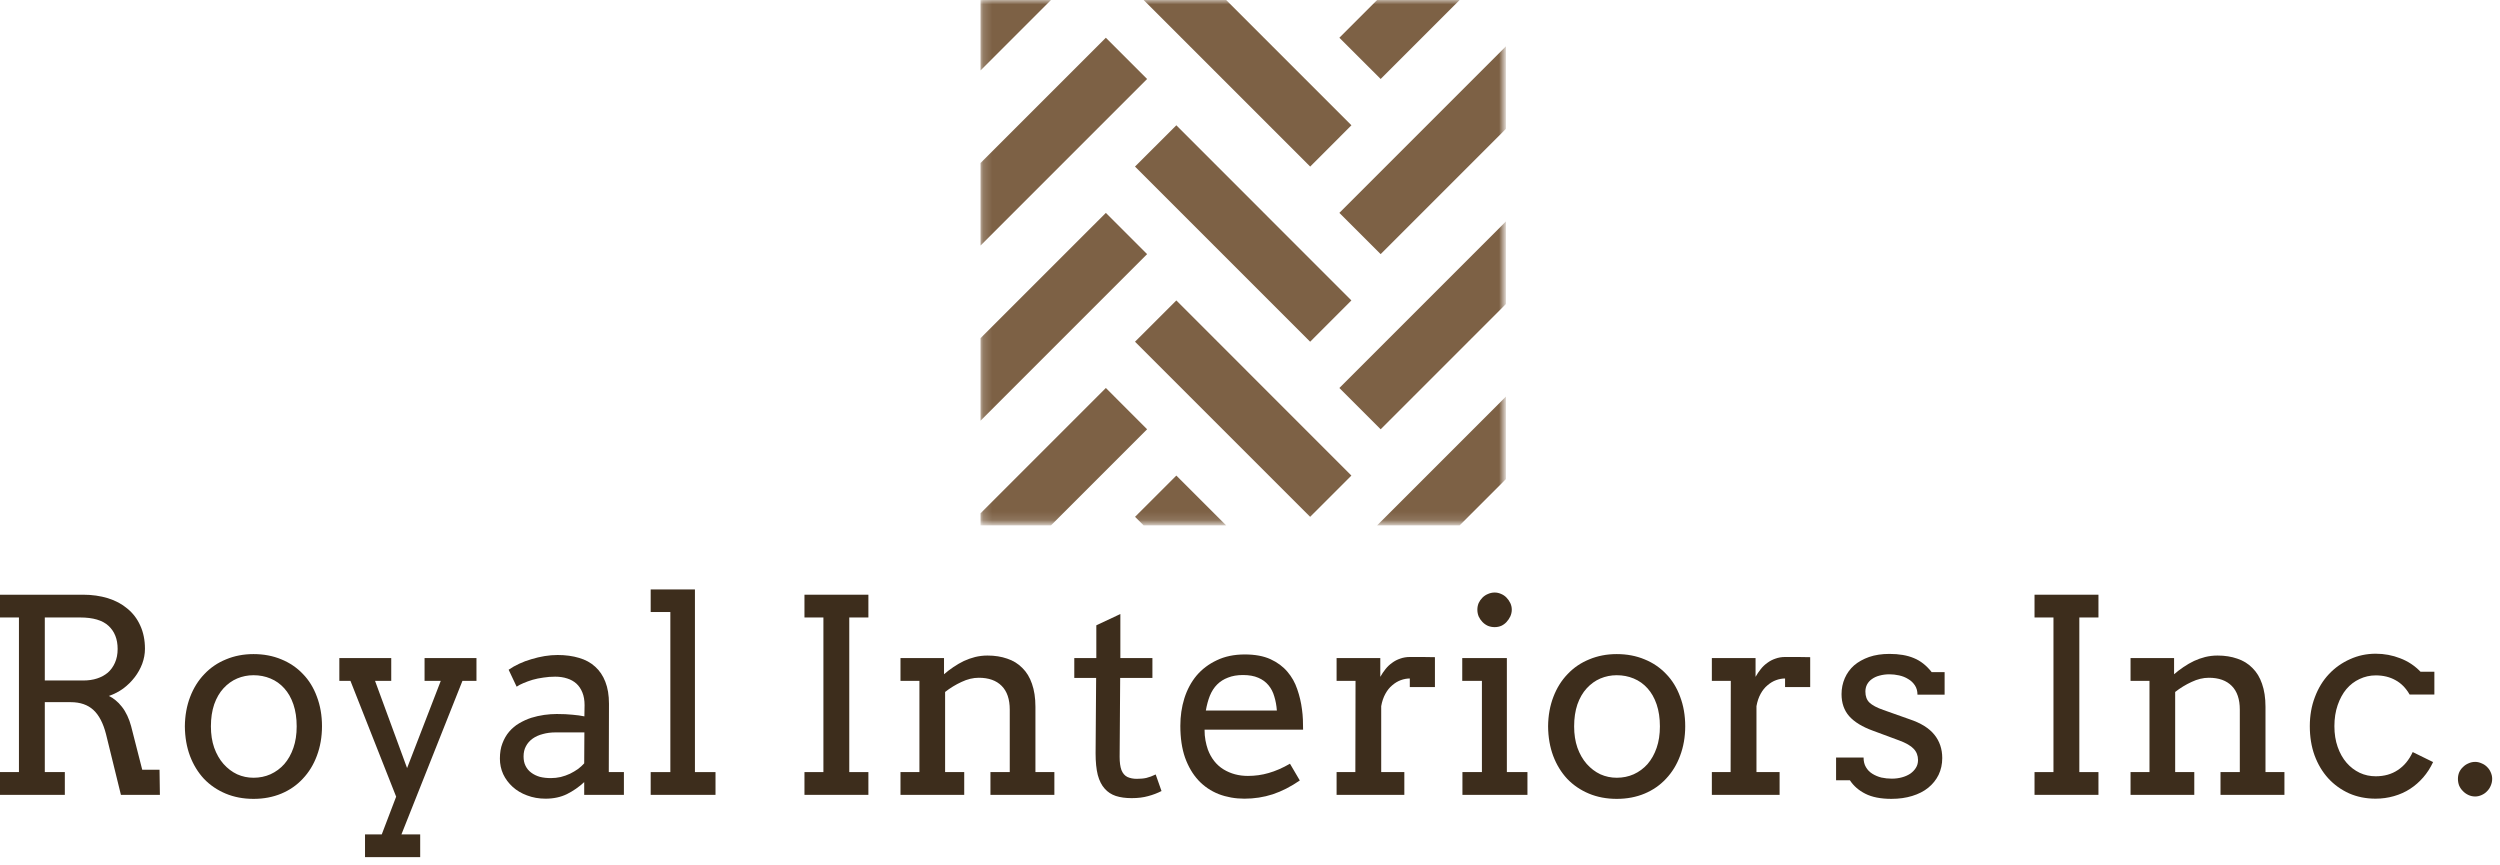 <svg width="286" height="99" viewBox="0 0 286 99" fill="none" xmlns="http://www.w3.org/2000/svg">
<mask id="mask0_6003_170" style="mask-type:luminance" maskUnits="userSpaceOnUse" x="112" y="0" width="61" height="60">
<path d="M112.172 0H172.047V59.87H112.172V0Z" fill="white"/>
</mask>
<g mask="url(#mask0_6003_170)">
<path d="M112.172 0V8.062L120.234 0H112.172ZM130.828 0L149.885 19.057L154.604 14.333L140.271 0H130.828ZM157.542 0L153.224 4.318L157.948 9.036L166.984 0H157.542ZM126.51 4.318L112.172 18.651V28.094L131.229 9.036L126.51 4.318ZM172.281 5.297L153.224 24.354L157.948 29.073L172.281 14.74V5.297ZM134.573 14.333L129.844 19.057L149.88 39.094L154.599 34.37L134.573 14.333ZM126.51 24.354L112.172 38.688V48.13L131.229 29.073L126.51 24.354ZM172.281 25.328L153.224 44.385L157.948 49.109L172.281 34.776V25.328ZM134.573 34.37L129.844 39.094L149.88 59.125L154.599 54.406L134.573 34.37ZM126.51 44.385L112.172 58.724V60.104H120.234L131.229 49.109L126.51 44.385ZM172.281 45.365L157.542 60.104H166.984L172.281 54.807V45.365ZM134.573 54.406L129.849 59.125L130.828 60.104H140.271L134.573 54.406Z" fill="#7D6145"/>
</g>
<path d="M0 68.035H9.521C10.531 68.035 11.469 68.171 12.333 68.431C13.193 68.697 13.938 69.092 14.562 69.618C15.198 70.134 15.693 70.78 16.042 71.556C16.401 72.337 16.583 73.223 16.583 74.223C16.583 74.796 16.479 75.363 16.271 75.931C16.062 76.488 15.771 77.009 15.396 77.493C15.031 77.967 14.604 78.389 14.104 78.764C13.604 79.129 13.052 79.41 12.458 79.618C12.708 79.733 12.958 79.889 13.208 80.098C13.469 80.306 13.713 80.556 13.938 80.848C14.172 81.139 14.38 81.483 14.562 81.868C14.74 82.243 14.885 82.65 15 83.077L16.271 88.056H18.25L18.292 90.931H13.833L12.125 83.973C11.802 82.723 11.323 81.806 10.688 81.223C10.047 80.629 9.177 80.327 8.083 80.327H5.125V88.327H7.417V90.931H0V88.327H2.167V70.639H0V68.035ZM5.125 70.639V77.848H9.521C10.104 77.848 10.63 77.775 11.104 77.618C11.573 77.467 11.984 77.243 12.333 76.952C12.677 76.65 12.948 76.275 13.146 75.827C13.354 75.368 13.458 74.842 13.458 74.243C13.458 73.118 13.109 72.238 12.417 71.598C11.734 70.962 10.651 70.639 9.167 70.639H5.125Z" fill="#3D2D1C"/>
<path d="M21.148 83.099C21.159 81.865 21.362 80.74 21.753 79.724C22.138 78.713 22.68 77.844 23.378 77.12C24.07 76.385 24.898 75.823 25.857 75.432C26.815 75.031 27.862 74.828 29.003 74.828C30.169 74.828 31.232 75.031 32.19 75.432C33.148 75.823 33.966 76.38 34.648 77.099C35.341 77.807 35.878 78.677 36.253 79.703C36.638 80.719 36.836 81.844 36.836 83.078C36.836 84.302 36.638 85.427 36.253 86.453C35.878 87.469 35.341 88.344 34.648 89.078C33.966 89.818 33.148 90.385 32.19 90.787C31.232 91.188 30.169 91.391 29.003 91.391C27.836 91.391 26.773 91.188 25.815 90.787C24.857 90.385 24.029 89.823 23.336 89.099C22.654 88.365 22.117 87.49 21.732 86.474C21.357 85.463 21.159 84.338 21.148 83.099ZM24.128 83.099C24.128 84.005 24.253 84.818 24.503 85.537C24.763 86.26 25.117 86.88 25.565 87.391C26.023 87.906 26.544 88.302 27.128 88.578C27.721 88.844 28.346 88.974 29.003 88.974C29.695 88.974 30.341 88.844 30.94 88.578C31.549 88.302 32.075 87.912 32.523 87.412C32.966 86.901 33.315 86.281 33.565 85.557C33.815 84.838 33.94 84.016 33.94 83.099C33.94 82.156 33.815 81.318 33.565 80.578C33.315 79.844 32.966 79.234 32.523 78.745C32.075 78.245 31.549 77.87 30.94 77.62C30.341 77.37 29.695 77.245 29.003 77.245C28.346 77.245 27.721 77.37 27.128 77.62C26.544 77.87 26.023 78.245 25.565 78.745C25.117 79.234 24.763 79.844 24.503 80.578C24.253 81.318 24.128 82.156 24.128 83.099Z" fill="#3D2D1C"/>
<path d="M38.82 75.285H44.758V77.889H42.904L46.57 87.868L50.425 77.889H48.57V75.285H54.508V77.889H52.904L45.925 95.452H48.07V98.056H41.758V95.452H43.675L45.32 91.139L40.091 77.889H38.82V75.285Z" fill="#3D2D1C"/>
<path d="M66.833 89.473C66.234 90.031 65.573 90.489 64.854 90.848C64.146 91.192 63.333 91.369 62.417 91.369C61.651 91.369 60.943 91.244 60.292 90.994C59.651 90.76 59.104 90.432 58.646 90.015C58.188 89.598 57.823 89.114 57.562 88.557C57.312 88.005 57.188 87.411 57.188 86.786C57.188 86.119 57.281 85.536 57.479 85.036C57.672 84.525 57.927 84.078 58.25 83.703C58.583 83.317 58.964 82.994 59.396 82.744C59.839 82.484 60.297 82.275 60.771 82.119C61.255 81.968 61.75 81.859 62.25 81.786C62.75 81.718 63.229 81.682 63.688 81.682C64.406 81.682 65.01 81.713 65.5 81.765C66 81.807 66.448 81.869 66.854 81.953L66.875 80.661C66.875 80.109 66.792 79.63 66.625 79.223C66.458 78.807 66.229 78.468 65.938 78.203C65.646 77.942 65.297 77.744 64.896 77.619C64.49 77.484 64.031 77.411 63.521 77.411C63.047 77.411 62.594 77.447 62.167 77.515C61.734 77.572 61.323 77.656 60.938 77.765C60.562 77.88 60.214 78.005 59.896 78.14C59.589 78.265 59.323 78.406 59.104 78.557L58.188 76.619C58.547 76.369 58.948 76.14 59.396 75.932C59.839 75.723 60.302 75.551 60.792 75.411C61.292 75.26 61.792 75.14 62.292 75.057C62.802 74.973 63.302 74.932 63.792 74.932C64.708 74.932 65.526 75.046 66.25 75.265C66.969 75.473 67.583 75.807 68.083 76.265C68.594 76.723 68.984 77.301 69.25 77.994C69.526 78.692 69.667 79.531 69.667 80.515L69.646 88.328H71.375V90.932H66.833V89.473ZM63.021 89.015C63.396 89.015 63.771 88.973 64.146 88.89C64.521 88.796 64.875 88.671 65.208 88.515C65.542 88.348 65.844 88.171 66.125 87.973C66.401 87.765 66.635 87.551 66.833 87.328L66.854 83.786H63.583C63.042 83.786 62.547 83.848 62.104 83.973C61.656 84.088 61.271 84.26 60.938 84.494C60.604 84.734 60.344 85.025 60.167 85.369C59.984 85.703 59.896 86.093 59.896 86.536C59.896 86.953 59.969 87.317 60.125 87.619C60.276 87.926 60.49 88.182 60.771 88.39C61.047 88.598 61.375 88.76 61.75 88.869C62.135 88.968 62.562 89.015 63.021 89.015Z" fill="#3D2D1C"/>
<path d="M74.438 67.432H79.5V88.328H81.854V90.932H74.438V88.328H76.688V70.015H74.438V67.432Z" fill="#3D2D1C"/>
<path d="M92.031 68.035H99.344V70.639H97.156V88.327H99.344V90.931H92.031V88.327H94.198V70.639H92.031V68.035Z" fill="#3D2D1C"/>
<path d="M113.307 88.328H115.516V81.182C115.516 79.989 115.208 79.088 114.599 78.473C113.984 77.848 113.109 77.536 111.974 77.536C111.318 77.536 110.661 77.697 109.995 78.015C109.328 78.322 108.703 78.703 108.12 79.161V88.328H110.307V90.932H103.016V88.328H105.182V77.89H103.016V75.286H107.995V77.119H108.016C108.349 76.828 108.703 76.557 109.078 76.307C109.464 76.046 109.859 75.817 110.266 75.619C110.682 75.426 111.109 75.275 111.557 75.161C112.016 75.051 112.484 74.994 112.974 74.994C113.807 74.994 114.557 75.114 115.224 75.348C115.901 75.572 116.479 75.926 116.953 76.411C117.438 76.885 117.807 77.489 118.057 78.223C118.318 78.963 118.453 79.838 118.453 80.848V88.328H120.62V90.932H113.307V88.328Z" fill="#3D2D1C"/>
<path d="M128.169 75.286H131.836V77.557H128.148L128.086 86.598C128.086 87.213 128.154 87.713 128.294 88.098C128.445 88.473 128.674 88.739 128.982 88.89C129.299 89.031 129.654 89.098 130.044 89.098C130.461 89.098 130.826 89.067 131.148 88.994C131.482 88.911 131.836 88.781 132.211 88.598L132.878 90.494C132.388 90.744 131.878 90.937 131.336 91.078C130.805 91.228 130.18 91.307 129.461 91.307C128.763 91.307 128.159 91.223 127.648 91.057C127.148 90.89 126.721 90.614 126.378 90.223C126.029 89.838 125.763 89.317 125.586 88.661C125.419 87.994 125.336 87.171 125.336 86.182L125.398 77.557H122.898V75.286H125.419V71.536L128.169 70.244V75.286Z" fill="#3D2D1C"/>
<path d="M137.802 83.473C137.802 83.921 137.833 84.328 137.906 84.703C137.974 85.067 138.062 85.411 138.177 85.744C138.552 86.744 139.146 87.505 139.969 88.015C140.786 88.515 141.719 88.765 142.76 88.765C143.578 88.765 144.37 88.656 145.135 88.432C145.911 88.213 146.724 87.859 147.573 87.369L148.698 89.286C147.667 89.994 146.635 90.525 145.594 90.869C144.562 91.203 143.49 91.369 142.365 91.369C141.307 91.369 140.328 91.192 139.427 90.848C138.521 90.489 137.745 89.963 137.094 89.265C136.453 88.572 135.948 87.713 135.573 86.682C135.208 85.64 135.031 84.426 135.031 83.036C135.031 81.926 135.182 80.88 135.49 79.89C135.807 78.89 136.271 78.025 136.885 77.286C137.51 76.551 138.281 75.968 139.198 75.536C140.115 75.093 141.182 74.869 142.406 74.869C143.573 74.869 144.552 75.051 145.344 75.411C146.135 75.775 146.781 76.255 147.281 76.848C147.781 77.432 148.156 78.098 148.406 78.848C148.667 79.598 148.849 80.369 148.948 81.161C149 81.536 149.036 81.926 149.052 82.328C149.062 82.718 149.073 83.098 149.073 83.473H137.802ZM142.198 77.223C141.542 77.223 140.974 77.322 140.49 77.515C140 77.697 139.583 77.963 139.24 78.307C138.891 78.656 138.615 79.088 138.406 79.598C138.208 80.098 138.057 80.661 137.948 81.286H146.073C146.031 80.703 145.932 80.171 145.781 79.682C145.641 79.182 145.417 78.755 145.115 78.39C144.807 78.015 144.417 77.734 143.948 77.536C143.474 77.328 142.891 77.223 142.198 77.223Z" fill="#3D2D1C"/>
<path d="M164.156 78.598H161.281V77.618C160.948 77.618 160.604 77.681 160.26 77.806C159.911 77.931 159.583 78.129 159.281 78.389C158.974 78.639 158.708 78.967 158.49 79.368C158.266 79.775 158.104 80.243 158.01 80.785V88.327H160.656V90.931H152.906V88.327H155.052L155.073 77.889H152.906V75.285H157.906V77.431C158.083 77.113 158.286 76.816 158.51 76.535C158.729 76.259 158.979 76.025 159.26 75.827C159.536 75.618 159.844 75.462 160.177 75.348C160.521 75.223 160.891 75.16 161.281 75.16C161.807 75.16 162.302 75.16 162.76 75.16C163.219 75.16 163.682 75.171 164.156 75.181V78.598Z" fill="#3D2D1C"/>
<path d="M167.281 75.285H172.385V88.327H174.74V90.931H167.302V88.327H169.531V77.889H167.281V75.285ZM169.01 69.743C169.01 69.483 169.057 69.233 169.156 68.993C169.266 68.759 169.411 68.551 169.594 68.368C169.771 68.191 169.979 68.051 170.219 67.952C170.469 67.842 170.724 67.785 170.99 67.785C171.25 67.785 171.5 67.842 171.74 67.952C171.974 68.051 172.177 68.191 172.344 68.368C172.521 68.551 172.667 68.759 172.781 68.993C172.891 69.233 172.948 69.483 172.948 69.743C172.948 70.009 172.891 70.264 172.781 70.514C172.667 70.754 172.521 70.967 172.344 71.16C172.177 71.342 171.974 71.488 171.74 71.598C171.5 71.697 171.25 71.743 170.99 71.743C170.724 71.743 170.469 71.697 170.219 71.598C169.979 71.488 169.771 71.342 169.594 71.16C169.411 70.967 169.266 70.754 169.156 70.514C169.057 70.264 169.01 70.009 169.01 69.743Z" fill="#3D2D1C"/>
<path d="M177.102 83.099C177.112 81.865 177.315 80.74 177.706 79.724C178.091 78.713 178.633 77.844 179.331 77.12C180.023 76.385 180.852 75.823 181.81 75.432C182.768 75.031 183.815 74.828 184.956 74.828C186.122 74.828 187.185 75.031 188.143 75.432C189.102 75.823 189.919 76.38 190.602 77.099C191.294 77.807 191.831 78.677 192.206 79.703C192.591 80.719 192.789 81.844 192.789 83.078C192.789 84.302 192.591 85.427 192.206 86.453C191.831 87.469 191.294 88.344 190.602 89.078C189.919 89.818 189.102 90.385 188.143 90.787C187.185 91.188 186.122 91.391 184.956 91.391C183.789 91.391 182.727 91.188 181.768 90.787C180.81 90.385 179.982 89.823 179.289 89.099C178.607 88.365 178.07 87.49 177.685 86.474C177.31 85.463 177.112 84.338 177.102 83.099ZM180.081 83.099C180.081 84.005 180.206 84.818 180.456 85.537C180.716 86.26 181.07 86.88 181.518 87.391C181.977 87.906 182.497 88.302 183.081 88.578C183.674 88.844 184.299 88.974 184.956 88.974C185.648 88.974 186.294 88.844 186.893 88.578C187.503 88.302 188.029 87.912 188.477 87.412C188.919 86.901 189.268 86.281 189.518 85.557C189.768 84.838 189.893 84.016 189.893 83.099C189.893 82.156 189.768 81.318 189.518 80.578C189.268 79.844 188.919 79.234 188.477 78.745C188.029 78.245 187.503 77.87 186.893 77.62C186.294 77.37 185.648 77.245 184.956 77.245C184.299 77.245 183.674 77.37 183.081 77.62C182.497 77.87 181.977 78.245 181.518 78.745C181.07 79.234 180.716 79.844 180.456 80.578C180.206 81.318 180.081 82.156 180.081 83.099Z" fill="#3D2D1C"/>
<path d="M207.086 78.598H204.211V77.618C203.878 77.618 203.534 77.681 203.19 77.806C202.841 77.931 202.513 78.129 202.211 78.389C201.904 78.639 201.638 78.967 201.419 79.368C201.195 79.775 201.034 80.243 200.94 80.785V88.327H203.586V90.931H195.836V88.327H197.982L198.003 77.889H195.836V75.285H200.836V77.431C201.013 77.113 201.216 76.816 201.44 76.535C201.659 76.259 201.909 76.025 202.19 75.827C202.466 75.618 202.773 75.462 203.107 75.348C203.451 75.223 203.82 75.16 204.211 75.16C204.737 75.16 205.232 75.16 205.69 75.16C206.148 75.16 206.612 75.171 207.086 75.181V78.598Z" fill="#3D2D1C"/>
<path d="M219.359 79.473C219.359 79.057 219.26 78.703 219.068 78.411C218.87 78.109 218.615 77.864 218.297 77.682C217.99 77.489 217.641 77.348 217.255 77.265C216.88 77.182 216.51 77.14 216.151 77.14C215.745 77.14 215.37 77.192 215.026 77.286C214.693 77.369 214.401 77.505 214.151 77.682C213.911 77.848 213.724 78.057 213.589 78.307C213.464 78.546 213.401 78.817 213.401 79.119C213.401 79.65 213.552 80.067 213.859 80.369C214.177 80.676 214.714 80.963 215.464 81.223L218.464 82.286C219.755 82.718 220.698 83.307 221.297 84.057C221.891 84.796 222.193 85.682 222.193 86.723C222.193 87.421 222.052 88.057 221.776 88.64C221.495 89.213 221.099 89.703 220.589 90.119C220.089 90.525 219.474 90.838 218.755 91.057C218.047 91.275 217.255 91.39 216.38 91.39C215.156 91.39 214.161 91.192 213.401 90.807C212.635 90.421 212.047 89.906 211.63 89.265H210.047V86.661H213.193C213.193 87.093 213.281 87.463 213.464 87.765C213.641 88.072 213.885 88.322 214.193 88.515C214.51 88.713 214.859 88.859 215.234 88.953C215.62 89.036 216.016 89.078 216.422 89.078C216.823 89.078 217.203 89.031 217.568 88.932C217.927 88.838 218.245 88.697 218.526 88.515C218.802 88.322 219.016 88.098 219.172 87.848C219.339 87.588 219.422 87.286 219.422 86.953C219.422 86.442 219.255 86.01 218.922 85.661C218.599 85.317 218.047 84.994 217.255 84.703L214.276 83.598C213.052 83.156 212.141 82.598 211.547 81.932C210.964 81.265 210.672 80.426 210.672 79.411C210.672 78.76 210.797 78.15 211.047 77.578C211.297 77.01 211.651 76.525 212.109 76.119C212.578 75.718 213.151 75.4 213.818 75.161C214.495 74.926 215.276 74.807 216.151 74.807C217.26 74.807 218.193 74.968 218.943 75.286C219.703 75.593 220.385 76.13 220.984 76.89H222.464V79.473H219.359Z" fill="#3D2D1C"/>
<path d="M232.75 68.035H240.063V70.639H237.875V88.327H240.063V90.931H232.75V88.327H234.917V70.639H232.75V68.035Z" fill="#3D2D1C"/>
<path d="M254.026 88.328H256.234V81.182C256.234 79.989 255.927 79.088 255.318 78.473C254.703 77.848 253.828 77.536 252.693 77.536C252.036 77.536 251.38 77.697 250.714 78.015C250.047 78.322 249.422 78.703 248.839 79.161V88.328H251.026V90.932H243.734V88.328H245.901V77.89H243.734V75.286H248.714V77.119H248.734C249.068 76.828 249.422 76.557 249.797 76.307C250.182 76.046 250.578 75.817 250.984 75.619C251.401 75.426 251.828 75.275 252.276 75.161C252.734 75.051 253.203 74.994 253.693 74.994C254.526 74.994 255.276 75.114 255.943 75.348C256.62 75.572 257.198 75.926 257.672 76.411C258.156 76.885 258.526 77.489 258.776 78.223C259.036 78.963 259.172 79.838 259.172 80.848V88.328H261.339V90.932H254.026V88.328Z" fill="#3D2D1C"/>
<path d="M275.659 79.452C275.227 78.702 274.685 78.155 274.034 77.806C273.393 77.447 272.643 77.264 271.784 77.264C271.128 77.264 270.513 77.405 269.93 77.681C269.357 77.947 268.857 78.327 268.43 78.827C268.013 79.327 267.68 79.941 267.43 80.66C267.18 81.384 267.055 82.191 267.055 83.077C267.055 83.952 267.18 84.743 267.43 85.452C267.68 86.16 268.018 86.764 268.451 87.264C268.878 87.754 269.378 88.134 269.951 88.41C270.518 88.676 271.128 88.806 271.784 88.806C272.753 88.806 273.596 88.572 274.305 88.098C275.023 87.629 275.596 86.941 276.013 86.035L278.346 87.181C278.039 87.837 277.664 88.421 277.221 88.931C276.773 89.447 276.273 89.884 275.721 90.243C275.164 90.608 274.544 90.884 273.867 91.077C273.201 91.269 272.497 91.368 271.763 91.368C270.664 91.368 269.659 91.165 268.742 90.764C267.826 90.348 267.023 89.775 266.346 89.035C265.68 88.301 265.159 87.426 264.784 86.41C264.419 85.4 264.242 84.285 264.242 83.077C264.242 81.868 264.435 80.759 264.826 79.743C265.211 78.717 265.747 77.842 266.43 77.118C267.122 76.384 267.93 75.816 268.846 75.41C269.763 74.993 270.742 74.785 271.784 74.785C272.768 74.785 273.701 74.962 274.576 75.306C275.461 75.639 276.242 76.155 276.909 76.848H278.492V79.452H275.659Z" fill="#3D2D1C"/>
<path d="M281.188 89.098C281.188 88.837 281.234 88.587 281.333 88.348C281.443 88.113 281.589 87.91 281.771 87.743C281.948 87.566 282.156 87.426 282.396 87.327C282.63 87.217 282.885 87.16 283.167 87.16C283.417 87.16 283.656 87.217 283.896 87.327C284.146 87.426 284.354 87.566 284.521 87.743C284.698 87.91 284.839 88.113 284.938 88.348C285.047 88.587 285.104 88.837 285.104 89.098C285.104 89.379 285.047 89.639 284.938 89.889C284.839 90.129 284.698 90.337 284.521 90.514C284.354 90.697 284.146 90.842 283.896 90.952C283.656 91.061 283.417 91.118 283.167 91.118C282.885 91.118 282.63 91.061 282.396 90.952C282.156 90.842 281.948 90.697 281.771 90.514C281.589 90.337 281.443 90.129 281.333 89.889C281.234 89.639 281.188 89.379 281.188 89.098Z" fill="#3D2D1C"/>
</svg>
